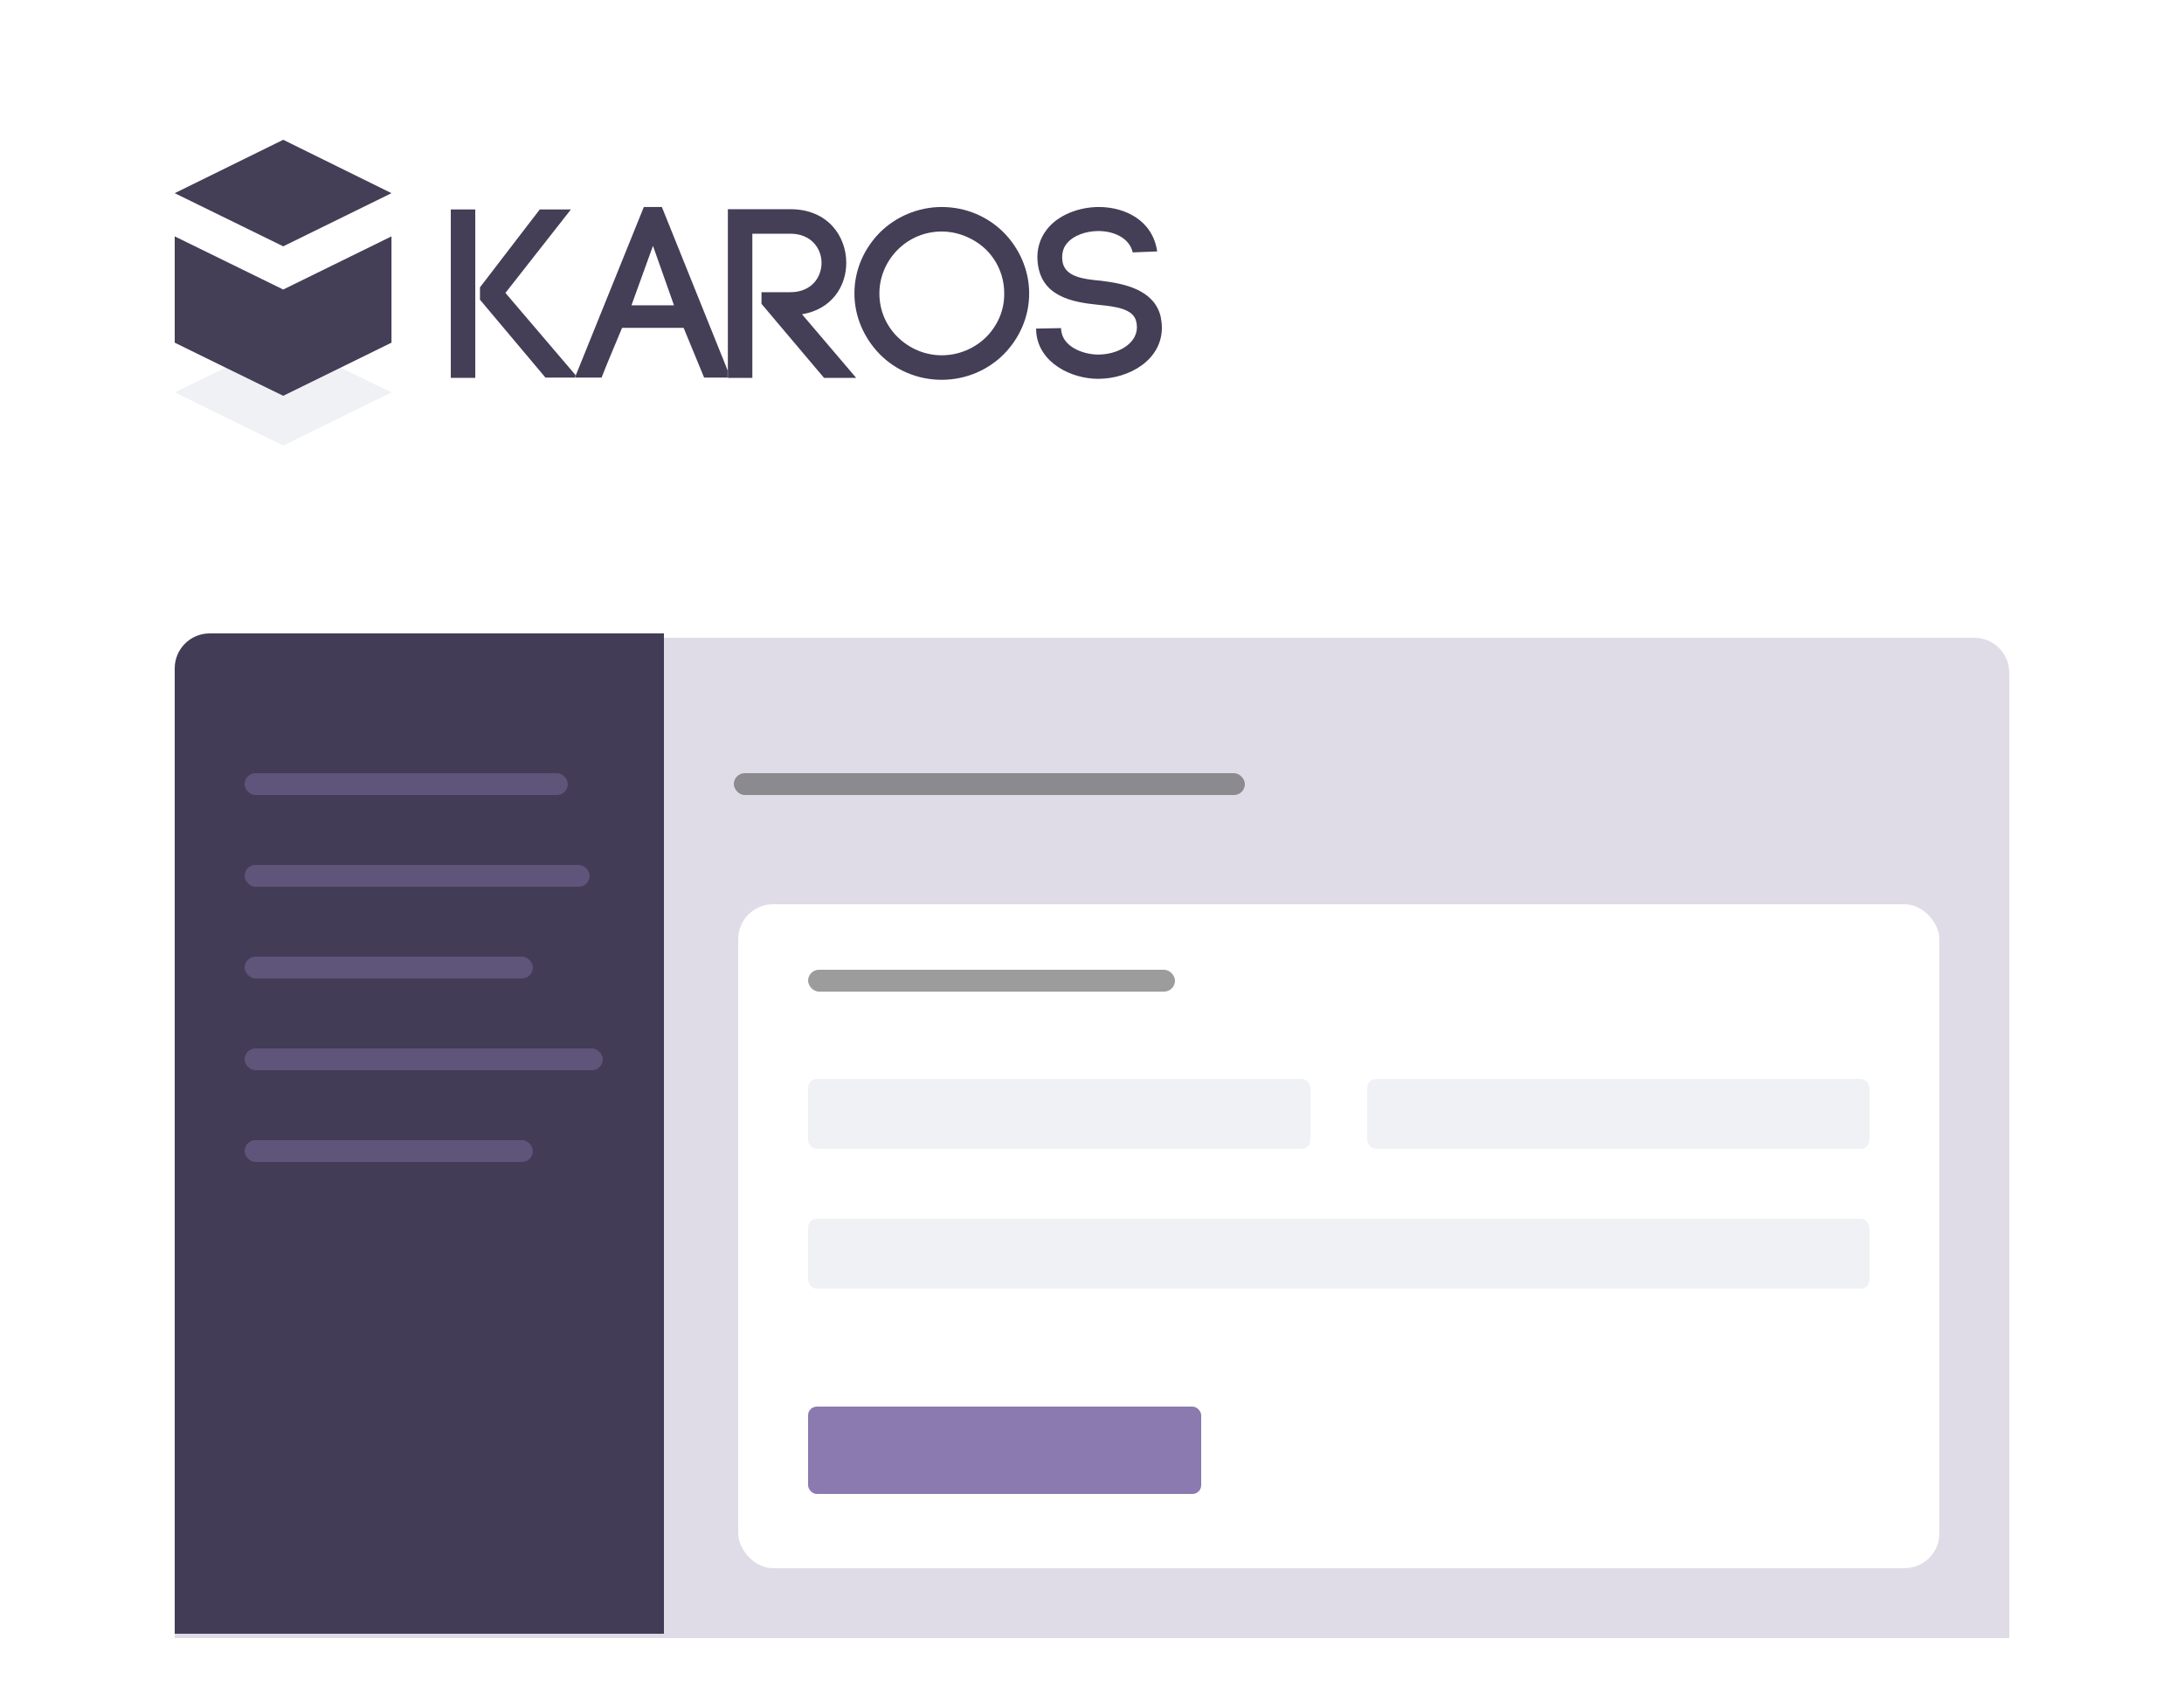 <?xml version="1.0" encoding="UTF-8"?> <svg xmlns="http://www.w3.org/2000/svg" width="500" height="391" viewBox="0 0 500 391" fill="none"> <rect width="500" height="374" rx="8" fill="white"></rect> <path d="M115.711 67.056L130.706 47.944H123.576L109.883 65.778V68.611L124.878 86.445H131.555L131.781 85.889L115.711 67.056Z" fill="#443E56"></path> <path d="M108.807 47.944H103.205V86.5H108.807V47.944Z" fill="#443E56"></path> <path d="M151.527 47.389H147.397L131.836 85.889L131.609 86.445H132.345H137.721C138.965 83.222 140.946 78.611 142.417 75.056H156.507L161.203 86.445H166.579V84.778L151.527 47.389ZM144.567 69.889L149.49 56.278L154.3 69.889H144.567Z" fill="#443E56"></path> <path d="M193.741 60.167C193.741 54.056 189.497 47.889 180.953 47.889H166.637V84.833V86.5H167.316H172.239V53.5H180.953C185.706 53.5 188.082 56.889 188.082 60.167C188.082 63.556 185.706 66.889 180.953 66.889H174.332V69.555L188.648 86.5H196.004L183.612 71.944C190.346 70.833 193.741 65.611 193.741 60.167Z" fill="#443E56"></path> <path d="M215.584 47.389C210.095 47.389 205.002 49.667 201.438 53.222C197.873 56.833 195.609 61.722 195.609 67.167C195.609 72.611 197.929 77.556 201.438 81.111C205.059 84.778 210.095 86.945 215.584 86.945C221.129 86.945 226.165 84.722 229.787 81.111C233.351 77.5 235.615 72.611 235.615 67.167C235.615 61.722 233.295 56.778 229.787 53.222C226.165 49.611 221.186 47.389 215.584 47.389ZM225.769 77.167C223.11 79.778 219.488 81.333 215.584 81.333C211.679 81.333 208.115 79.722 205.512 77.167C202.909 74.611 201.324 71.111 201.324 67.167C201.324 63.278 202.965 59.722 205.512 57.167C208.115 54.556 211.679 53 215.584 53C219.432 53 223.11 54.611 225.769 57.167C228.315 59.722 229.9 63.167 229.9 67.167C229.956 71.111 228.315 74.611 225.769 77.167Z" fill="#443E56"></path> <path d="M252.136 64.278C247.948 63.889 243.478 63.389 243.195 59.444C243.082 58.111 243.365 56.833 244.157 55.833C245.742 53.833 248.627 52.944 251.287 52.889C254.739 52.833 258.53 54.333 259.322 57.778L264.924 57.556C263.905 50.5 257.624 47.389 251.57 47.389C247.043 47.389 242.29 49.167 239.687 52.5C237.989 54.667 237.31 57.222 237.537 59.833V59.778C238.159 67.833 245.345 69.167 251.457 69.778C255.361 70.167 259.435 70.667 260.114 73.556C260.227 74.056 260.284 74.5 260.284 74.889C260.284 78.833 255.701 81.167 251.457 81.167C247.779 81.167 243.365 79.278 242.969 75.722V75.945L242.912 75.111L237.197 75.222L237.254 76.278C237.989 83.167 245.345 86.722 251.4 86.722C258.473 86.722 265.999 82.445 265.999 75C265.999 74.222 265.886 73.278 265.716 72.445C264.188 66.333 257.511 64.945 252.136 64.278Z" fill="#443E56"></path> <path d="M51.657 84.167L40 89.833L64.841 102L89.625 89.833L77.969 84.167L64.841 90.611L51.657 84.167Z" fill="#F0F1F5"></path> <path d="M40 54.111V78.444L51.657 84.167L64.841 90.611L77.969 84.167L89.625 78.444V54.111L64.841 66.278L40 54.111Z" fill="#443E56"></path> <path d="M40 44.222L64.841 56.389L89.625 44.222L64.841 32L40 44.222Z" fill="#443E56"></path> <g filter="url(#filter0_d_3418_131753)"> <path d="M40 153C40 148.582 43.582 145 48 145H452C456.418 145 460 148.582 460 153V374H40V153Z" fill="#DFDCE7"></path> </g> <rect opacity="0.48" x="168" y="177" width="117" height="5" rx="2.5" fill="#303030"></rect> <path d="M40 153C40 148.582 43.582 145 48 145H152V374H40V153Z" fill="#433C56"></path> <rect x="56" y="177" width="74" height="5" rx="2.5" fill="#8A7AAF" fill-opacity="0.4"></rect> <rect x="56" y="198" width="79" height="5" rx="2.5" fill="#8A7AAF" fill-opacity="0.4"></rect> <rect x="56" y="219" width="66" height="5" rx="2.5" fill="#8A7AAF" fill-opacity="0.4"></rect> <rect x="56" y="261" width="66" height="5" rx="2.5" fill="#8A7AAF" fill-opacity="0.4"></rect> <rect x="56" y="240" width="82" height="5" rx="2.5" fill="#8A7AAF" fill-opacity="0.4"></rect> <g filter="url(#filter1_d_3418_131753)"> <rect x="169" y="206" width="275" height="152" rx="8" fill="white"></rect> </g> <rect x="185" y="247" width="115" height="16" rx="2" fill="#F0F1F5"></rect> <rect x="185" y="279" width="243" height="16" rx="2" fill="#F0F1F5"></rect> <rect x="185" y="322" width="90" height="20" rx="2" fill="#8A7AAF"></rect> <rect x="313" y="247" width="115" height="16" rx="2" fill="#F0F1F5"></rect> <rect opacity="0.48" x="185" y="222" width="84" height="5" rx="2.5" fill="#303030"></rect> <defs> <filter id="filter0_d_3418_131753" x="24" y="130" width="452" height="261" filterUnits="userSpaceOnUse" color-interpolation-filters="sRGB"> <feFlood flood-opacity="0" result="BackgroundImageFix"></feFlood> <feColorMatrix in="SourceAlpha" type="matrix" values="0 0 0 0 0 0 0 0 0 0 0 0 0 0 0 0 0 0 127 0" result="hardAlpha"></feColorMatrix> <feOffset dy="1"></feOffset> <feGaussianBlur stdDeviation="8"></feGaussianBlur> <feComposite in2="hardAlpha" operator="out"></feComposite> <feColorMatrix type="matrix" values="0 0 0 0 1 0 0 0 0 1 0 0 0 0 1 0 0 0 0.08 0"></feColorMatrix> <feBlend mode="normal" in2="BackgroundImageFix" result="effect1_dropShadow_3418_131753"></feBlend> <feBlend mode="normal" in="SourceGraphic" in2="effect1_dropShadow_3418_131753" result="shape"></feBlend> </filter> <filter id="filter1_d_3418_131753" x="153" y="191" width="307" height="184" filterUnits="userSpaceOnUse" color-interpolation-filters="sRGB"> <feFlood flood-opacity="0" result="BackgroundImageFix"></feFlood> <feColorMatrix in="SourceAlpha" type="matrix" values="0 0 0 0 0 0 0 0 0 0 0 0 0 0 0 0 0 0 127 0" result="hardAlpha"></feColorMatrix> <feOffset dy="1"></feOffset> <feGaussianBlur stdDeviation="8"></feGaussianBlur> <feComposite in2="hardAlpha" operator="out"></feComposite> <feColorMatrix type="matrix" values="0 0 0 0 0 0 0 0 0 0 0 0 0 0 0 0 0 0 0.08 0"></feColorMatrix> <feBlend mode="normal" in2="BackgroundImageFix" result="effect1_dropShadow_3418_131753"></feBlend> <feBlend mode="normal" in="SourceGraphic" in2="effect1_dropShadow_3418_131753" result="shape"></feBlend> </filter> </defs> </svg> 